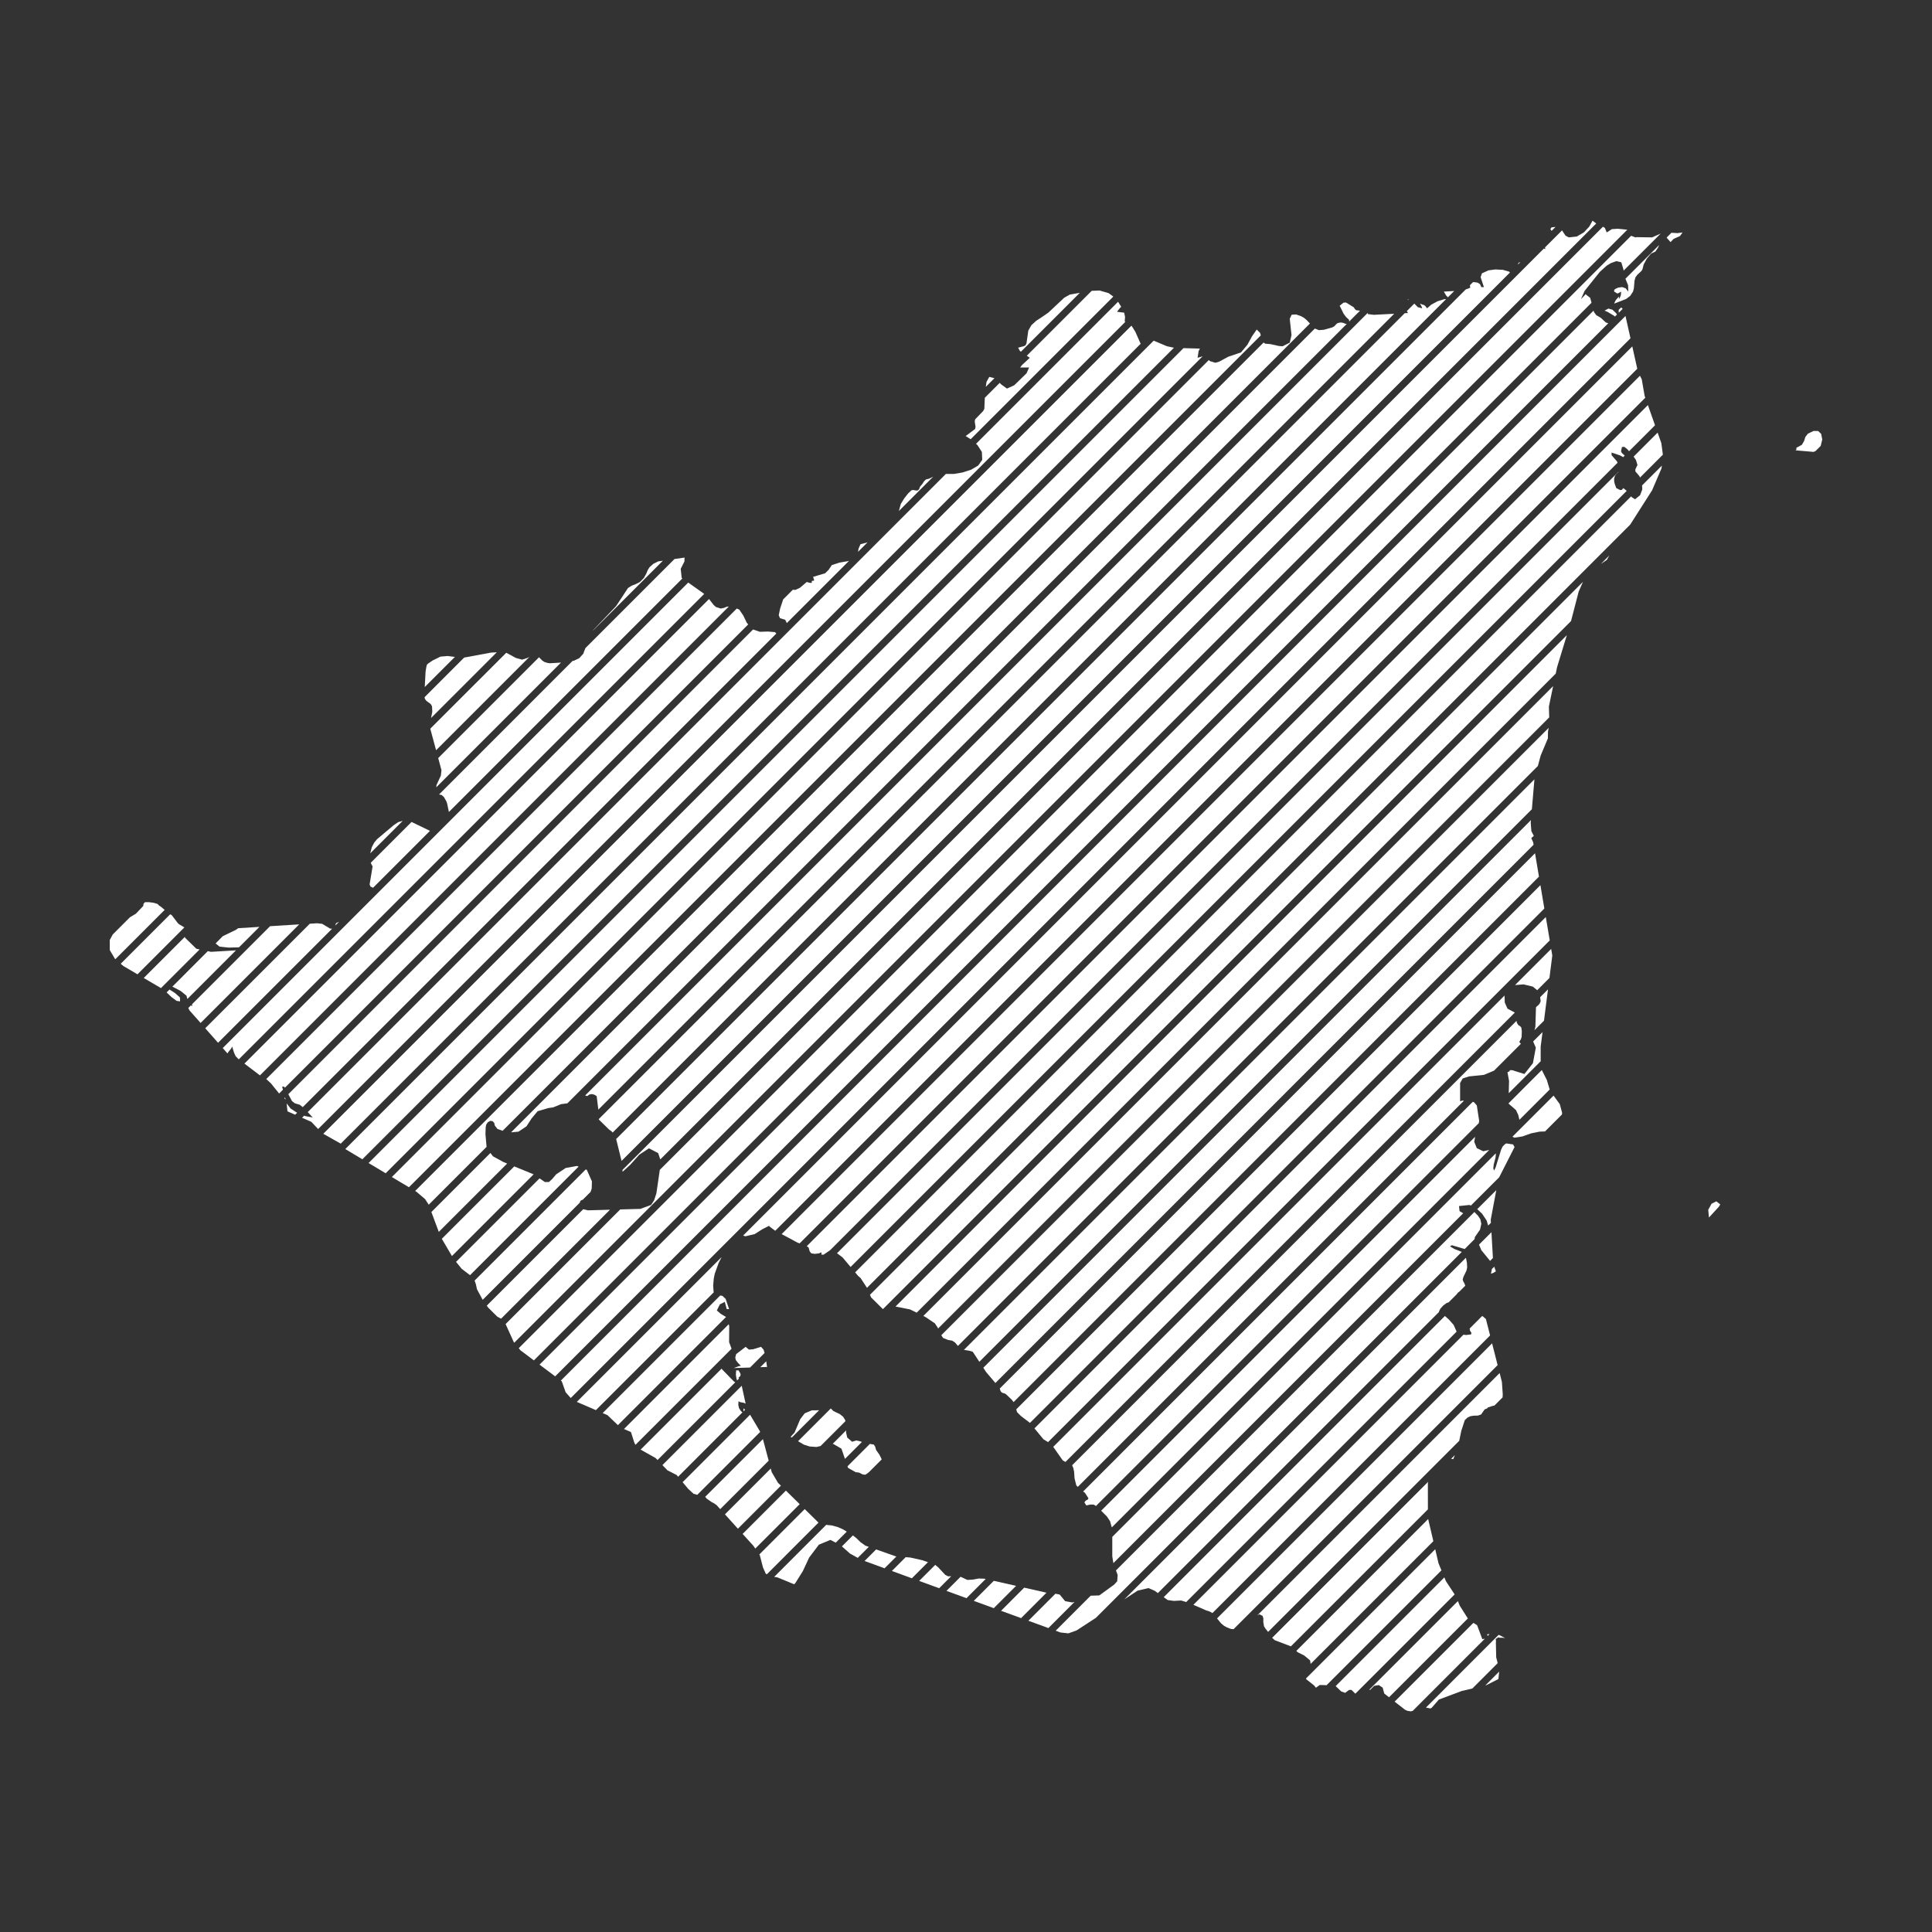 <?xml version="1.0" encoding="UTF-8"?>
<svg xmlns="http://www.w3.org/2000/svg" id="Layer_1" data-name="Layer 1" viewBox="0 0 600 600">
  <rect x="0" y="0" width="600" height="600" fill="#333333" stroke="none"/>
  <defs>
    <style>
      .cls-1 {
        fill: #fff;
      }
    </style>
  </defs>
  <g>
    <polygon class="cls-1" points="137.1 239.18 136.92 240.85 135.56 243.81 135.48 244.51 174.22 205.77 170.78 205.98 170.04 205.88 169.02 205.56 168.39 205.12 167.39 204.12 136.09 235.42 137.1 239.18"></polygon>
    <polygon class="cls-1" points="133.41 257.97 127.81 255.27 115.14 267.94 115.52 268.75 115.72 269.02 114.79 274.66 115.06 275.33 115.36 275.47 115.67 275.59 115.82 275.74 133.55 258.01 133.41 257.97"></polygon>
    <polygon class="cls-1" points="105.3 286.26 104.36 286.71 104.11 287.45 105.3 286.26"></polygon>
    <polygon class="cls-1" points="61.99 294.86 60.97 294.64 57.46 291.21 57.41 290.95 44.64 303.72 49.99 306.86 61.99 294.86"></polygon>
    <polygon class="cls-1" points="125.06 254.93 123.67 255.32 122.25 256.28 117.1 260.61 116.23 261.66 115.47 263.1 114.98 265.01 125.06 254.93"></polygon>
    <polygon class="cls-1" points="87.61 337.47 88.28 337.47 88.46 337.82 232.36 193.92 231.9 193.38 230.85 191.18 229.59 189.32 228.81 188.99 82.69 335.1 84.16 336.47 86.68 339.6 87.87 338.41 87.61 337.47"></polygon>
    <polygon class="cls-1" points="73.99 288.26 73.25 288.77 69.19 290.74 67.08 292.86 66.98 293.01 68.18 293.98 70.98 294.28 74.22 294.2 80.57 287.85 73.99 288.26"></polygon>
    <polygon class="cls-1" points="54.84 310.83 55.93 310.98 55.88 309.77 54.38 308.42 52.64 307.3 51.74 308.2 53.25 309.64 54.84 310.83"></polygon>
    <polygon class="cls-1" points="83.87 287.64 59.66 311.85 59.66 312.44 59.26 312.25 58.48 313.03 58.85 313.79 62.3 317.69 92.92 287.07 83.87 287.64"></polygon>
    <polygon class="cls-1" points="213.73 180.92 69.17 325.48 70.64 327.15 70.97 326.63 71.8 325.61 72.1 325.02 72.68 326.89 73.17 328 74.06 328.91 74.16 328.98 218.7 184.44 213.73 180.92"></polygon>
    <polygon class="cls-1" points="57.11 287.92 55.73 287.11 55.27 286.75 53.33 284.2 52.85 283.94 37.49 299.3 38.3 300 42.7 302.58 57.24 288.03 57.11 287.92"></polygon>
    <polygon class="cls-1" points="131.97 217.08 132.39 217.64 132.88 218 132.99 218.08 133.76 218.65 134.17 219.34 134.25 221.06 134.25 221.06 133.91 222.78 133.87 222.98 154.28 202.57 152.44 202.68 144.14 204.22 131.85 216.52 131.97 217.08"></polygon>
    <polygon class="cls-1" points="49.92 281.55 49.41 281.23 48.9 280.72 47.68 280.36 46.22 280.17 45.05 280.17 44.58 280.65 44.49 281.35 42.22 283.74 40.35 284.87 35.02 290.2 34.08 291.94 34.1 295.07 35.67 297.73 35.84 297.87 51.14 282.57 49.92 281.55"></polygon>
    <polygon class="cls-1" points="133.63 226.32 135.43 232.99 164.43 203.99 163.69 204.37 162.13 204.86 160.23 204.34 157.22 202.72 133.63 226.3 133.63 226.32"></polygon>
    <polygon class="cls-1" points="181.76 201.4 181.44 202.21 181.14 203.03 179.89 204.4 178.28 205.17 177.79 205.28 136.37 246.71 136.44 246.74 137.17 246.91 137.86 247.52 138.25 248.2 138.64 248.89 138.75 249.21 138.86 249.54 139.41 252.16 211.92 179.64 211.71 179.49 211.4 176.65 212.56 174.35 212.59 173.16 212.59 173.16 209.47 173.61 181.79 201.29 181.76 201.4"></polygon>
    <polygon class="cls-1" points="136.78 203.92 134.35 205.12 133.11 205.96 132.61 206.39 132.42 207.04 132.17 208.53 131.91 213.37 141.27 204.01 139.03 203.73 136.78 203.92"></polygon>
    <polygon class="cls-1" points="90.24 344.26 89.01 342.66 89.28 345.14 91.66 346.19 92.27 345.58 90.24 344.26"></polygon>
    <polygon class="cls-1" points="88.53 340.83 88.29 341.08 88.7 341.44 88.53 340.83"></polygon>
    <polygon class="cls-1" points="354.32 106.68 354.22 106.73 352.6 103.06 351.49 101.27 351.34 101.17 100.4 352.11 105.82 355.17 354.32 106.68"></polygon>
    <polygon class="cls-1" points="331.37 91.97 330.49 92.47 325.58 97.08 323.66 98.41 322.73 99.02 321.77 99.65 320.3 101 319.35 102.67 318.78 106.64 318.44 107.28 317.88 107.53 316.19 107.98 316.19 107.98 316.77 109.02 317.06 109.22 335.35 90.93 332.25 91.48 331.37 91.97"></polygon>
    <polygon class="cls-1" points="306.38 118.57 306.14 120.14 308.83 117.45 307.23 117.05 306.38 118.57"></polygon>
    <polygon class="cls-1" points="373.48 110.65 371.92 111.12 372.08 110.08 372.24 109.02 372.65 108.26 367.54 108.12 114.46 361.19 119.77 364.37 373.48 110.65"></polygon>
    <polygon class="cls-1" points="479.93 77.38 479.48 77.17 193.31 363.34 193.35 363.9 195.75 361.71 198.56 358.57 201.53 356.63 204.4 358.1 205.06 360.07 495.72 69.41 494.58 68.53 493.55 70.39 491.88 72.17 489.71 73.44 487.19 73.72 486.2 73.2 485.1 71.55 479.81 76.84 479.93 77.38"></polygon>
    <polygon class="cls-1" points="391.55 104.16 391.33 103.38 390.29 102.34 388.87 104.36 388.13 105.72 387.38 107.08 385.41 109.44 381.41 110.8 378.64 112.31 377.45 112.66 375.81 112.17 375.39 111.83 121.69 365.53 127 368.71 391.55 104.16"></polygon>
    <polygon class="cls-1" points="267.23 169.01 266.61 170.44 266.48 171.37 269.42 168.43 267.23 169.01"></polygon>
    <polygon class="cls-1" points="226.34 188.36 225.78 188.4 224.81 188.79 223.82 188.99 222.32 188.5 221.61 187.85 220.2 186.03 75.91 330.31 80.73 333.97 226.34 188.36"></polygon>
    <polygon class="cls-1" points="319.81 111.12 319.81 111.13 317.45 113.3 316.81 114.12 319.6 114.12 319.6 114.12 319.5 114.33 319.44 114.49 318.8 115.93 314.99 119.64 312.72 120.68 310.9 119.36 310.47 118.9 305.84 123.53 305.7 126.96 305.32 127.66 302.84 130.23 302.71 130.9 302.96 132.54 302.84 133.22 299.91 135.41 299.91 135.42 301.45 136.4 345.75 92.1 344.27 91.03 342.88 90.63 341.48 90.22 339.04 90.32 318.88 110.48 319.81 111.12"></polygon>
    <polygon class="cls-1" points="288.53 148.66 287.53 148.91 286.94 149.5 286.5 150.23 285.74 151.12 285.44 151.9 285.29 152.08 285.14 152.25 284.92 152.3 284.69 152.35 283.54 152.17 283.3 152.21 283.07 152.25 282.56 152.74 282.04 153.22 281.42 154.01 280.81 154.79 279.77 156.48 279.14 158.71 289.81 148.04 288.53 148.66"></polygon>
    <polygon class="cls-1" points="103.14 288.42 102.5 288.38 100.05 286.9 98.46 286.73 96.21 286.87 63.74 319.33 67.72 323.84 103.14 288.42"></polygon>
    <polygon class="cls-1" points="240.67 196.31 238.49 196.13 235.99 196.21 233.87 195.49 89.54 339.82 90.69 341.96 91.6 342.66 93.09 343.09 94.02 343.83 241.09 196.76 240.67 196.31"></polygon>
    <polygon class="cls-1" points="65.53 295.6 64.54 295.39 53.51 306.43 53.69 306.48 56.12 307.76 57.92 309.23 58.18 310.24 73.28 295.14 65.53 295.6"></polygon>
    <polygon class="cls-1" points="263.37 174.26 261.66 174.56 261.3 174.62 260.69 174.73 258.33 175.49 257.32 176.98 256.27 178.03 254.4 178.59 252.51 179.15 252.52 179.15 252.86 180.27 252.54 180.38 252.24 180.37 252.08 180.5 252.08 180.5 252.13 181 251.46 181 250.55 180.74 248.37 182.58 247 183.2 246.22 183.15 243.22 186.15 242.28 188.98 241.84 191.06 242.25 191.99 243.85 192.47 244.35 193.5 263.7 174.15 263.37 174.26"></polygon>
    <polygon class="cls-1" points="305.69 490.28 303.97 490.22 302.19 490.55 300.44 490.66 298.31 489.68 293.93 494.06 296.7 495.07 300.15 496.33 306.11 490.37 305.69 490.28"></polygon>
    <polygon class="cls-1" points="446.86 407.35 447.32 406.42 448.21 405.44 449.26 404.67 449.88 404.46 452.31 402.03 452.79 401.43 453.19 401.13 453.23 401.11 455.03 399.31 455.04 399.24 454.79 398.57 454.43 397.95 454.25 397.37 454.47 396.58 455.42 394.6 455.64 393.64 455.57 392.23 455.32 390.89 455.22 390.63 349.18 496.68 353.31 493.98 356.67 493.19 358.57 494.02 359.59 494.74 446.94 407.4 446.86 407.35"></polygon>
    <polygon class="cls-1" points="452.36 413.53 451.44 411.47 449.99 409.81 448.73 408.69 361.4 496.02 362.65 496.91 364.53 497.17 366.83 497.05 368.38 497.53 452.37 413.54 452.36 413.53"></polygon>
    <polygon class="cls-1" points="461.46 409.63 460.44 408.75 460.24 408.75 456.41 412.59 456.52 413.24 456.97 413.93 456.85 414.42 455.28 414.6 454.49 414.5 370.61 498.39 374.65 500.15 375.23 500.31 375.79 500.53 376.3 500.81 376.52 500.96 462.76 414.73 461.46 409.63"></polygon>
    <polygon class="cls-1" points="249.33 487.92 251.29 483.71 254.31 479.71 257.88 478.23 259.55 479.08 262.97 475.66 261.7 474.9 260.06 474.2 258.25 473.73 256.58 473.56 240.43 489.71 241.4 489.86 246.62 492.01 247.04 491.58 249.33 487.92"></polygon>
    <polygon class="cls-1" points="471.35 82.21 472.17 81.39 471.63 81.59 471.35 82.21"></polygon>
    <polygon class="cls-1" points="268.74 480.01 267.23 478.93 265.92 477.65 264.87 476.84 261.46 480.25 262.47 481.14 263.98 482.48 265.71 483.44 266.38 483.81 269.81 480.39 268.74 480.01"></polygon>
    <polygon class="cls-1" points="451.62 387.86 450.31 387.07 450.88 386.71 454.87 387.9 457.95 384.81 458.02 384.21 459.64 381.87 460.04 380.06 459.73 378.65 458.98 377.52 457.88 376.4 346.57 487.71 347.1 489.12 346.96 491.08 346.02 492.11 341.4 495.47 338.72 495.56 327.85 506.43 329.33 506.98 331.8 507.25 334.31 506.36 340.33 502.44 453.96 388.8 451.62 387.86"></polygon>
    <polygon class="cls-1" points="453.82 444.35 454.91 441.02 455.76 440.23 456.66 439.81 457.71 439.65 459 439.62 459.98 439.27 461.05 437.72 461.9 437.36 462.02 437.11 463.5 436.63 464.12 436.5 466.64 433.98 466.69 432.97 466.43 429.19 465.73 426.41 390.43 501.71 390.63 501.59 391.09 501.32 392.11 501.82 392.35 502.63 392.33 503.71 392.55 505.05 393.03 505.82 393.82 506.8 453.18 447.45 453.82 444.35"></polygon>
    <polygon class="cls-1" points="463.38 417.19 377.96 502.61 379.2 504.13 380.11 504.89 380.59 505.16 381.07 505.42 382.22 505.87 383.09 505.96 465.1 423.95 463.38 417.19"></polygon>
    <polygon class="cls-1" points="460.35 509.06 459.51 506.8 458.72 504.71 457.57 504 433.11 528.46 436.35 530.98 437.08 531.31 438.08 531.47 438.6 531.37 438.71 531.35 461.14 508.91 460.35 509.06"></polygon>
    <polygon class="cls-1" points="443.44 460.56 443.57 460.14 395.07 508.64 395.89 509.38 400.87 511.27 400.9 511.29 443.45 468.75 443.44 460.56"></polygon>
    <polygon class="cls-1" points="464.66 514.71 464.56 510.11 464.61 509.58 464.48 509.04 465.27 508.5 465.89 508.63 466.23 508.62 466.57 508.61 467 508.66 467.43 508.71 465.66 507.8 465.39 507.74 442.84 530.3 444.26 530.58 444.66 530.33 446.86 527.81 453.98 525.14 457.26 524.37 465.12 516.5 464.66 514.71"></polygon>
    <polygon class="cls-1" points="453.32 498.63 452.77 497.23 425.24 524.75 425.5 524.82 426.13 524.18 426.77 523.55 428.21 523.32 429.4 524.11 429.89 525.94 431.38 527.1 455.85 502.63 453.32 498.63"></polygon>
    <polygon class="cls-1" points="443.53 471.75 402.6 512.69 402.96 513.09 405 514.11 405.94 514.88 406.86 515.65 407.03 516.74 445.14 478.63 443.53 471.75"></polygon>
    <polygon class="cls-1" points="446.74 485.48 445.72 481.13 405.56 521.29 405.73 521.55 408.09 523.42 408.66 524.14 409.86 523.29 411.53 523.33 411.95 523.38 447.65 487.69 446.74 485.48"></polygon>
    <polygon class="cls-1" points="449.06 491.07 448.56 489.87 414.8 523.63 416.5 525.27 417.74 525.73 418.98 524.82 419.71 524.82 420.92 525.99 451.75 495.16 449.06 491.07"></polygon>
    <polygon class="cls-1" points="244.07 462.92 230.63 476.37 234 480.09 234.56 480.92 248.35 467.13 244.07 462.92"></polygon>
    <polygon class="cls-1" points="180.21 373.03 180.51 372.75 180.96 372.6 183.41 370.16 183.77 369.07 183.83 366.89 182.24 363.31 181.9 363.18 147.39 397.69 147.78 398.79 148.13 400.39 149.9 403.67 180.07 373.49 180.21 373.03"></polygon>
    <polygon class="cls-1" points="502.43 71.04 500.59 71.16 498.97 72.19 498.41 70.77 497.85 70.44 497.81 70.41 204.91 363.31 203.85 370.59 203.15 372.75 202.2 374.21 198.86 375.43 192.62 375.6 157.02 411.2 159.56 416.8 159.71 416.99 505.37 71.34 502.43 71.04"></polygon>
    <polygon class="cls-1" points="182.59 375.88 181.13 375.52 151.17 405.48 151.62 406.1 154.45 408.91 155.53 409.48 155.6 409.54 189.44 375.69 182.59 375.88"></polygon>
    <polygon class="cls-1" points="493.85 92.5 492.38 91.36 492.03 91.82 490.98 92.89 492.11 90.34 496.85 84.42 498.97 82.51 500.23 81.73 501.96 81.1 503.5 81.45 504.16 83.61 504.22 84.05 515.73 72.55 514.49 73.09 513.08 73.72 510.7 73.69 508.33 73.65 508.11 73.69 507.89 73.72 506.58 73.23 506.57 73.22 161.1 418.69 161.62 419.34 165.8 422.48 494.26 94.02 493.85 92.5"></polygon>
    <polygon class="cls-1" points="362.4 107.53 358.28 105.8 107.27 356.81 107.38 356.94 112.53 360.03 364.58 107.99 362.4 107.53"></polygon>
    <polygon class="cls-1" points="504.81 98.13 174.17 428.76 174.46 428.98 175.66 432.36 177.09 434 177.28 434.14 506.36 105.06 504.81 98.13"></polygon>
    <polygon class="cls-1" points="249.91 468.66 235.82 482.75 235.96 482.95 236.96 486.82 237.81 488.72 238.15 488.91 254.19 472.86 249.91 468.66"></polygon>
    <polygon class="cls-1" points="179.19 362.1 175.68 362.73 172.72 364.7 171.51 366.13 170.49 367.08 169.22 367.1 167.56 365.95 141.63 391.88 142.93 393.48 143.38 394.04 145.97 396.02 179.69 362.3 179.19 362.1"></polygon>
    <polygon class="cls-1" points="150.76 352.19 150.84 350.02 151.01 349.23 151.49 348.52 152.22 348.1 152.93 348.17 153.47 348.69 153.69 349.59 154.5 350.61 156.09 351.18 406.81 100.47 405.75 99.36 405.35 99.02 404.93 98.68 403.96 98.15 402.48 97.65 401.13 97.74 400.54 99.01 400.54 99.01 401.09 104.05 400.55 106.41 398.34 107.53 397.15 107.45 394.55 106.87 392.92 106.73 392.41 106.38 128.93 369.87 129.33 370.11 132 372.38 133.07 374 133.13 374.15 151.11 356.17 150.76 352.19"></polygon>
    <polygon class="cls-1" points="236.93 446.93 218.95 464.9 219.12 464.95 219.47 465.41 221.11 466.55 221.61 466.78 222.56 467.44 223.67 468.67 238.72 453.62 236.93 446.93"></polygon>
    <polygon class="cls-1" points="235.98 444.47 232.94 439.35 211.99 460.3 213.73 462.38 215.39 463.91 216.54 464.23 236.08 444.69 235.98 444.47"></polygon>
    <polygon class="cls-1" points="349.29 99.83 349.29 99.83 349.4 98.4 349.4 98.39 349.11 97.1 346.97 96.84 346.97 96.84 347.03 96.63 347.87 95.58 348.2 95.28 347.23 93.71 303.11 137.83 303.55 138.22 304.93 140.36 305.04 142.81 303.79 144.57 301.59 145.87 298.91 146.73 296.25 147.19 293.74 147.19 95.57 345.37 97.13 347.05 94.79 346.61 94.46 346.48 93.8 347.13 96.69 348.4 98.8 350.63 349.48 99.95 349.29 99.83"></polygon>
    <polygon class="cls-1" points="227.82 428.93 224.21 425.22 224.12 425.02 198.95 450.19 203.61 452.81 204.2 453.42 228.33 429.3 227.82 428.93"></polygon>
    <polygon class="cls-1" points="230.04 438.15 229.5 437.29 229.28 436.29 229.36 435.17 229.88 435.45 230.92 435.64 231.56 435.91 230.35 430.36 205.72 455 207.28 456.62 210.14 458.08 210.58 458.62 230.57 438.63 230.04 438.15"></polygon>
    <polygon class="cls-1" points="227.16 418.77 226.43 416.81 226.47 411.83 226.31 411.25 193.78 443.79 195.96 444.75 196.05 445.05 196.97 447.94 197.34 448.71 227.16 418.89 227.16 418.77"></polygon>
    <polygon class="cls-1" points="223.83 408.02 222.62 406.97 223.56 405.08 225.09 404.3 225.69 406.56 226.43 406.56 225.35 403.38 224.34 402.44 223.67 402.33 187.16 438.84 188.64 439.48 191.9 442.59 225.47 409.01 223.83 408.02"></polygon>
    <polygon class="cls-1" points="202.91 175.09 201.71 176.16 201.14 177.08 200.73 178.12 199.96 179.49 198.71 180.76 197.4 181.42 196.15 181.9 195.02 182.63 191.32 188.25 187.81 191.93 184.29 195.62 184.13 195.86 205.86 174.14 204.39 174.35 202.91 175.09"></polygon>
    <polygon class="cls-1" points="299.36 419.21 301.27 419.54 302.1 419.8 304.14 422.91 475.74 251.31 476.53 242.03 299.36 419.21"></polygon>
    <polygon class="cls-1" points="491.6 180.69 270.18 402.1 270.52 402.92 274.2 406.56 487.9 192.87 490.27 183.73 491.6 180.69"></polygon>
    <polygon class="cls-1" points="286.75 408.68 287.39 409 290.31 410.95 291.21 412.29 291.33 412.58 481.12 222.79 481.02 219.44 482.34 213.08 286.75 408.68"></polygon>
    <polygon class="cls-1" points="262.49 441.03 261.85 440 260.76 439.13 259.4 438.5 258.77 438.17 258.01 437.41 247.84 447.58 249.68 448.66 251.45 449.22 253.56 449.37 254.84 449.07 262.54 441.37 262.49 441.03"></polygon>
    <polygon class="cls-1" points="252.12 437.99 249.92 438.91 248.53 440.72 246.76 444.89 245.53 446.22 245.9 446.44 254.37 437.97 252.12 437.99"></polygon>
    <polygon class="cls-1" points="237.11 419.11 236.34 418.27 233.87 419.03 232.59 419.13 231.56 418.27 228.62 420.53 228.35 421.58 228.5 422.35 229.08 423.13 230.09 424.19 229.42 424.28 227.89 424.86 232.93 424.7 237.45 420.18 237.11 419.11"></polygon>
    <polygon class="cls-1" points="229.36 427.85 229.91 427.32 230.01 426.82 229.79 426.27 229.36 425.59 228.62 425.59 228.53 426.92 228.69 428.03 228.91 428.71 229.49 428.13 229.36 427.85"></polygon>
    <polygon class="cls-1" points="497.14 175.15 499.02 173.87 499.77 172.55 499.79 172.5 497.14 175.15"></polygon>
    <polygon class="cls-1" points="310.48 431.23 310.73 431.97 310.95 432.31 311.28 432.54 312.11 432.79 312.41 432.98 314.22 434.7 314.77 435.43 477.94 272.25 476.72 264.99 310.48 431.23"></polygon>
    <polygon class="cls-1" points="478.31 309.69 478.47 310.98 478.13 311.72 477.64 312.25 477.2 312.62 477.01 312.85 476.83 318.84 476.56 319.93 479.5 316.98 480.74 307.26 478.31 309.69"></polygon>
    <polygon class="cls-1" points="483.64 350.65 483.73 350.62 483.84 350.45 483.64 350.65"></polygon>
    <polygon class="cls-1" points="267.15 447.62 265.9 447.34 264.63 447.75 263.11 446.44 262.76 444.87 262.77 444.22 258.56 448.44 258.77 448.42 261.32 449.9 262.41 453.07 267.67 447.81 267.15 447.62"></polygon>
    <polygon class="cls-1" points="321.26 443.59 324.06 446.99 325.48 447.86 481.29 292.05 480.06 284.79 321.26 443.59"></polygon>
    <polygon class="cls-1" points="315.6 437.69 315.86 438.56 317.11 439.8 319.8 441.83 319.86 441.9 479.61 282.15 478.39 274.89 315.6 437.69"></polygon>
    <polygon class="cls-1" points="273.12 451.78 272.09 450.32 271.78 449.27 271.39 448.63 270.15 448.42 270.15 448.42 263.2 455.37 263.37 455.87 265.73 457.2 266.76 457.32 267.87 457.88 268.69 458 269.08 457.77 269.85 457.2 273.83 453.22 273.12 451.78"></polygon>
    <polygon class="cls-1" points="261.68 390.51 264.16 393.47 505.19 152.44 504.15 151.59 503.64 152.15 503.16 152.19 501.95 151.59 501.44 150.19 501.3 149.51 501.28 148.67 501.55 147.75 502.04 147.14 502.51 146.72 502.75 146.4 502.75 146.39 259.94 389.2 261.68 390.51"></polygon>
    <polygon class="cls-1" points="476.13 323.44 476.96 325.35 476.06 330.19 473.42 333.54 469.62 332.35 468.95 332.35 468.74 332.72 468.67 332.79 468.54 332.8 468.16 333.01 468.65 335.68 468.55 339.5 478.47 329.58 478.47 325.02 479.05 320.52 476.13 323.44"></polygon>
    <polygon class="cls-1" points="333.7 497.49 332.98 497.66 330.78 497.25 329.1 495.21 327.77 494.94 319.37 503.34 325.59 505.61 333.7 497.49"></polygon>
    <polygon class="cls-1" points="295.41 489.5 294.45 489.55 293.55 489.09 291.41 486.79 290.44 485.99 285.45 490.97 291.67 493.24 295.41 489.5"></polygon>
    <polygon class="cls-1" points="315.56 492.5 308.63 490.94 302.41 497.16 308.63 499.43 315.56 492.5"></polygon>
    <polygon class="cls-1" points="531.53 373.84 530.51 375.72 530.73 378.11 533.82 374.75 534.24 374.05 533.03 373.08 531.53 373.84"></polygon>
    <polygon class="cls-1" points="325 494.62 324.97 494.62 318.07 493.06 310.89 500.25 317.11 502.52 325 494.62"></polygon>
    <polygon class="cls-1" points="465.34 521.44 465.58 519.13 461.3 523.41 461.57 523.35 465.34 521.44"></polygon>
    <polygon class="cls-1" points="237.96 422.76 236.12 424.59 238.21 424.52 237.96 422.76"></polygon>
    <polygon class="cls-1" points="461.83 507.56 462 508.05 462.6 507.45 461.83 507.56"></polygon>
    <polygon class="cls-1" points="451.33 453.16 451.81 451.9 450.66 453.05 451.33 453.16"></polygon>
    <polygon class="cls-1" points="230.78 383.72 231.51 383.94 234.39 383.25 236.78 381.73 238.88 380.66 238.94 380.87 240.61 382.13 240.78 382.21 508.47 114.52 506.92 107.58 230.78 383.72"></polygon>
    <polygon class="cls-1" points="250.54 387.02 251.11 387.41 251.45 388.59 251.94 389.23 253.06 389.4 254.29 389.25 255.11 388.92 255.11 389.65 255.77 389.65 257.8 388.26 502.35 143.71 502.16 143.29 500.49 141.35 500.49 140.54 503.12 141.43 504.08 141.97 504.57 141.49 503.71 140.7 503.42 140.18 503.71 138.83 504.42 138.76 505.27 139.41 505.92 140.13 513.98 132.07 511.77 125.8 250.54 387.02"></polygon>
    <polygon class="cls-1" points="221.69 401.31 221.62 401.23 221.48 399.25 221.67 397.06 221.97 395.57 223.19 392.2 224.11 390.4 179.13 435.37 185.06 437.93 221.69 401.31"></polygon>
    <polygon class="cls-1" points="230.89 438.31 231.39 437.81 230.89 437.37 230.89 438.31"></polygon>
    <polygon class="cls-1" points="278.4 483.36 278.22 483.35 272.09 481.19 268.5 484.78 274.71 487.05 278.4 483.36"></polygon>
    <polygon class="cls-1" points="288.19 485.15 286.35 484.52 282.67 483.7 281.27 483.59 276.98 487.88 283.19 490.15 288.19 485.15"></polygon>
    <polygon class="cls-1" points="242.52 461.39 241.61 460.5 239.67 457.2 239.37 456.06 225.14 470.29 229.16 474.75 242.52 461.39"></polygon>
    <polygon class="cls-1" points="463.03 395.57 463.83 395.27 464.56 394.83 464.05 393.38 463.32 394.1 463.03 395.57"></polygon>
    <polygon class="cls-1" points="502.25 91.14 502.6 91.06 503.43 90.56 503.42 91.27 503.33 91.8 503.12 92.29 502.77 92.89 502.77 92.09 501.85 93.14 501.56 93.64 501.3 94.29 504.99 92.86 506.28 91.89 507.15 90.56 507.42 89.5 507.61 87.21 507.89 86.17 508.43 85.4 509.81 84.1 510.08 83.61 510.46 82.13 511.44 80.31 512.74 78.77 514.11 78.11 514.91 76.9 515.28 76.08 504.79 86.57 505.61 88.54 505.69 90.56 504.87 89.54 503.8 89.16 502.58 89.31 501.61 89.75 501.3 90.06 501.3 90.56 502.25 91.14"></polygon>
    <polygon class="cls-1" points="518.8 75.19 519.77 74.18 521.74 73.3 522.53 72.19 521.02 72.4 519.08 72.29 517.58 73.78 518.8 75.19"></polygon>
    <polygon class="cls-1" points="508.07 142.88 508.53 144.41 507.88 145.74 507.88 146.4 509.15 147.88 509.32 148.31 516.42 141.2 515.94 137.61 514.79 134.35 507.34 141.8 508.07 142.88"></polygon>
    <polygon class="cls-1" points="165.72 364.7 159.7 362.24 137.21 384.72 140.35 390.07 165.72 364.7"></polygon>
    <polygon class="cls-1" points="501.88 97.24 500.75 96.18 499.51 95.83 498.3 96.48 499.21 96.84 501.19 98.02 501.53 98.31 502.16 97.69 501.88 97.24"></polygon>
    <polygon class="cls-1" points="247.72 385.93 248.34 386.14 510.96 123.52 510.75 122.91 509.86 117.79 509.3 116.69 242.74 383.26 247.72 385.93"></polygon>
    <polygon class="cls-1" points="499.46 100.39 498.7 100.15 497.15 98.71 495.74 97.88 495.02 96.9 494.9 96.46 167.56 423.8 172.41 427.44 499.46 100.39"></polygon>
    <polygon class="cls-1" points="503.47 95.47 502.69 96.23 502.72 97.13 503.93 95.92 503.47 95.47"></polygon>
    <polygon class="cls-1" points="157.5 361.35 156.23 360.82 153.09 359.1 152.31 358.06 133.97 376.4 136.27 382.57 157.5 361.35"></polygon>
    <polygon class="cls-1" points="449.15 91.82 449.67 92.33 451.62 90.37 448.39 90.56 449.15 91.82"></polygon>
    <polygon class="cls-1" points="437.27 97.21 436.24 97.27 185.94 347.56 186.04 347.75 189.11 350.76 190.06 351.45 190.25 351.74 449.09 92.9 448.54 92.91 446.41 93.57 445.46 94.09 444.5 94.61 443.2 95.75 442.58 94.98 442.2 94.71 441.78 94.6 441 94.29 441.54 95.3 441.67 95.75 440.3 95.39 439.43 94.49 439.23 94.28 436.9 96.61 437.27 97.21"></polygon>
    <polygon class="cls-1" points="158.89 351.64 161.01 351.45 163.51 349.78 165.11 347.32 166.96 345.1 170.22 344.13 171.81 343.9 174.25 342.9 176.08 342.67 176.22 342.63 418.28 100.57 418.23 100.6 418.01 100.57 417.78 100.55 417.28 100.3 416.38 100.14 415.4 100.34 414.85 100.8 414.42 101.31 413.78 101.67 411.17 102.41 409.59 102.53 408.34 102.03 158.75 351.62 158.89 351.64"></polygon>
    <polygon class="cls-1" points="456.6 89.36 455.18 89.9 191.35 353.73 193.03 360.53 468.92 84.64 468.71 84.38 466.74 83.8 464.36 83.68 462.23 83.97 460.23 84.89 460.02 85.49 459.82 86.08 459.82 86.08 460.84 89.16 460.04 89.16 459.63 88.24 458.84 87.76 458.28 87.69 457.73 87.61 457.45 87.63 456.49 88.58 456.6 89.36"></polygon>
    <polygon class="cls-1" points="421.14 96.33 420.74 95.95 420.46 95.46 418 93.94 417.22 94 416.05 94.95 417.29 97.47 418.03 98.45 418.98 99.34 418.98 99.87 422.37 96.48 422.27 96.48 421.14 96.33"></polygon>
    <polygon class="cls-1" points="437.2 93.22 437.44 92.98 437.27 92.89 437.2 93.22"></polygon>
    <polygon class="cls-1" points="468.16 313.24 467.32 311.35 467.25 309.17 327.09 449.33 330.05 453.54 330.89 454.02 470.45 314.46 468.16 313.24"></polygon>
    <polygon class="cls-1" points="182.37 340.4 183.05 339.91 183.78 339.78 184.55 339.95 185.3 340.4 185.82 344.6 432.98 97.44 426.67 97.77 425.75 97.66 424.83 97.55 424.74 97.19 181.72 340.21 182.37 340.4"></polygon>
    <polygon class="cls-1" points="464.69 369.6 458.77 375.51 460.28 376.94 461.69 379.04 462.16 380.61 463.02 379.75 462.96 378.8 464.69 369.6"></polygon>
    <polygon class="cls-1" points="459.32 386.53 460.04 388.25 462.71 391.52 462.74 391.6 463.64 390.69 463.18 382.67 459.32 386.53"></polygon>
    <polygon class="cls-1" points="470.36 356.22 469.9 355.41 467.79 355.1 467.33 355.38 466.67 356.04 466.18 357.06 464.48 362.56 463.99 363.54 463.76 362.86 463.89 361.64 464.44 359.54 464.56 358.46 464.48 358.23 345.43 477.28 345.43 483.32 345.76 485.44 454.41 376.79 453.28 376.14 453.11 374.55 456.37 374.21 456.79 374.4 465.58 365.62 470.36 356.22"></polygon>
    <polygon class="cls-1" points="481.84 70.61 481.48 71.15 481.48 71.15 481.86 71.7 483.05 70.52 482.92 70.5 481.84 70.61"></polygon>
    <polygon class="cls-1" points="459.37 348.11 458.64 343.32 457.79 342.32 457.37 342.19 336.38 463.19 336.94 463.61 338.04 465.32 337.78 465.72 337.14 466.06 336.77 466.58 337.36 467.52 338.66 467.25 339.7 467.27 340.36 467.7 459.25 348.81 459.37 348.11"></polygon>
    <polygon class="cls-1" points="454.01 341.8 453.58 342.04 453.45 341.91 453.45 336.34 454.25 334.93 456.2 334.29 460.84 333.81 463.98 332.5 472.31 324.18 472.23 324.07 471.82 323.56 472.32 322.75 472.56 322.01 472.61 320.2 472.45 319.09 472.04 318.66 471.54 318.37 471.08 317.64 470.96 317.04 332.95 455.05 332.98 455.08 333.33 455.92 333.57 457.02 333.71 459.1 334.25 461.29 334.72 461.76 454.64 341.84 454.01 341.8"></polygon>
    <polygon class="cls-1" points="509.96 150.75 510.03 151.99 509.34 153.79 507.78 155.06 506.73 154.38 506.57 154.14 265.57 395.14 266.49 396.24 267.27 396.92 269.25 399.95 506.27 162.93 513.08 152.25 515.98 145.49 516.11 144.6 509.96 150.75"></polygon>
    <polygon class="cls-1" points="460.63 357.53 458.64 356.57 457.84 354.62 458.11 353.03 341.97 469.17 343.74 470.93 344.75 472.44 345.27 474.35 462.49 357.13 460.63 357.53"></polygon>
    <polygon class="cls-1" points="470.29 353.32 472.79 352.93 475.47 351.98 478.11 351.44 479.82 351.38 485.08 346.11 485.13 345.59 484.41 342.91 482.47 340.25 469.71 353 470.29 353.32"></polygon>
    <polygon class="cls-1" points="564.63 133.85 563.21 133.84 561.46 134.68 560.67 135.7 560.29 136.93 559.59 138.14 557.87 139.07 557.91 139.5 557.78 139.76 557.54 139.85 563.23 140.34 563.85 140.06 565.43 138.48 565.92 136.48 565.57 134.73 564.63 133.85"></polygon>
    <polygon class="cls-1" points="557.5 139.86 557.54 139.85 557.07 139.81 557.5 139.86"></polygon>
    <polygon class="cls-1" points="278.11 405.75 282.64 406.66 284.68 407.66 483.15 209.19 483.56 207.21 486.6 197.25 278.11 405.75"></polygon>
    <polygon class="cls-1" points="473.16 305.71 476.04 306.4 477.39 307.52 481.19 303.72 482.08 296.74 481.73 294.69 470.51 305.92 473.16 305.71"></polygon>
    <polygon class="cls-1" points="292.33 414.66 292.87 415.51 294.45 416.14 295.7 416.35 296.57 416.9 297.49 417.99 477.6 237.88 478.47 234.64 480.71 229.31 480.74 227.26 480.95 226.05 292.33 414.66"></polygon>
    <polygon class="cls-1" points="468.46 342.7 470.81 344.76 471.5 346.24 471.87 347.76 481.27 338.35 480.38 335.39 478.82 332.31 468.46 342.68 468.46 342.7"></polygon>
    <polygon class="cls-1" points="305.37 424.77 306.26 426.12 309.13 429.5 476.27 262.35 476.14 261.59 475.55 260.27 476.34 259.6 475.58 258.11 475.38 255.53 475.45 254.69 305.37 424.77"></polygon>
  </g>
</svg>
